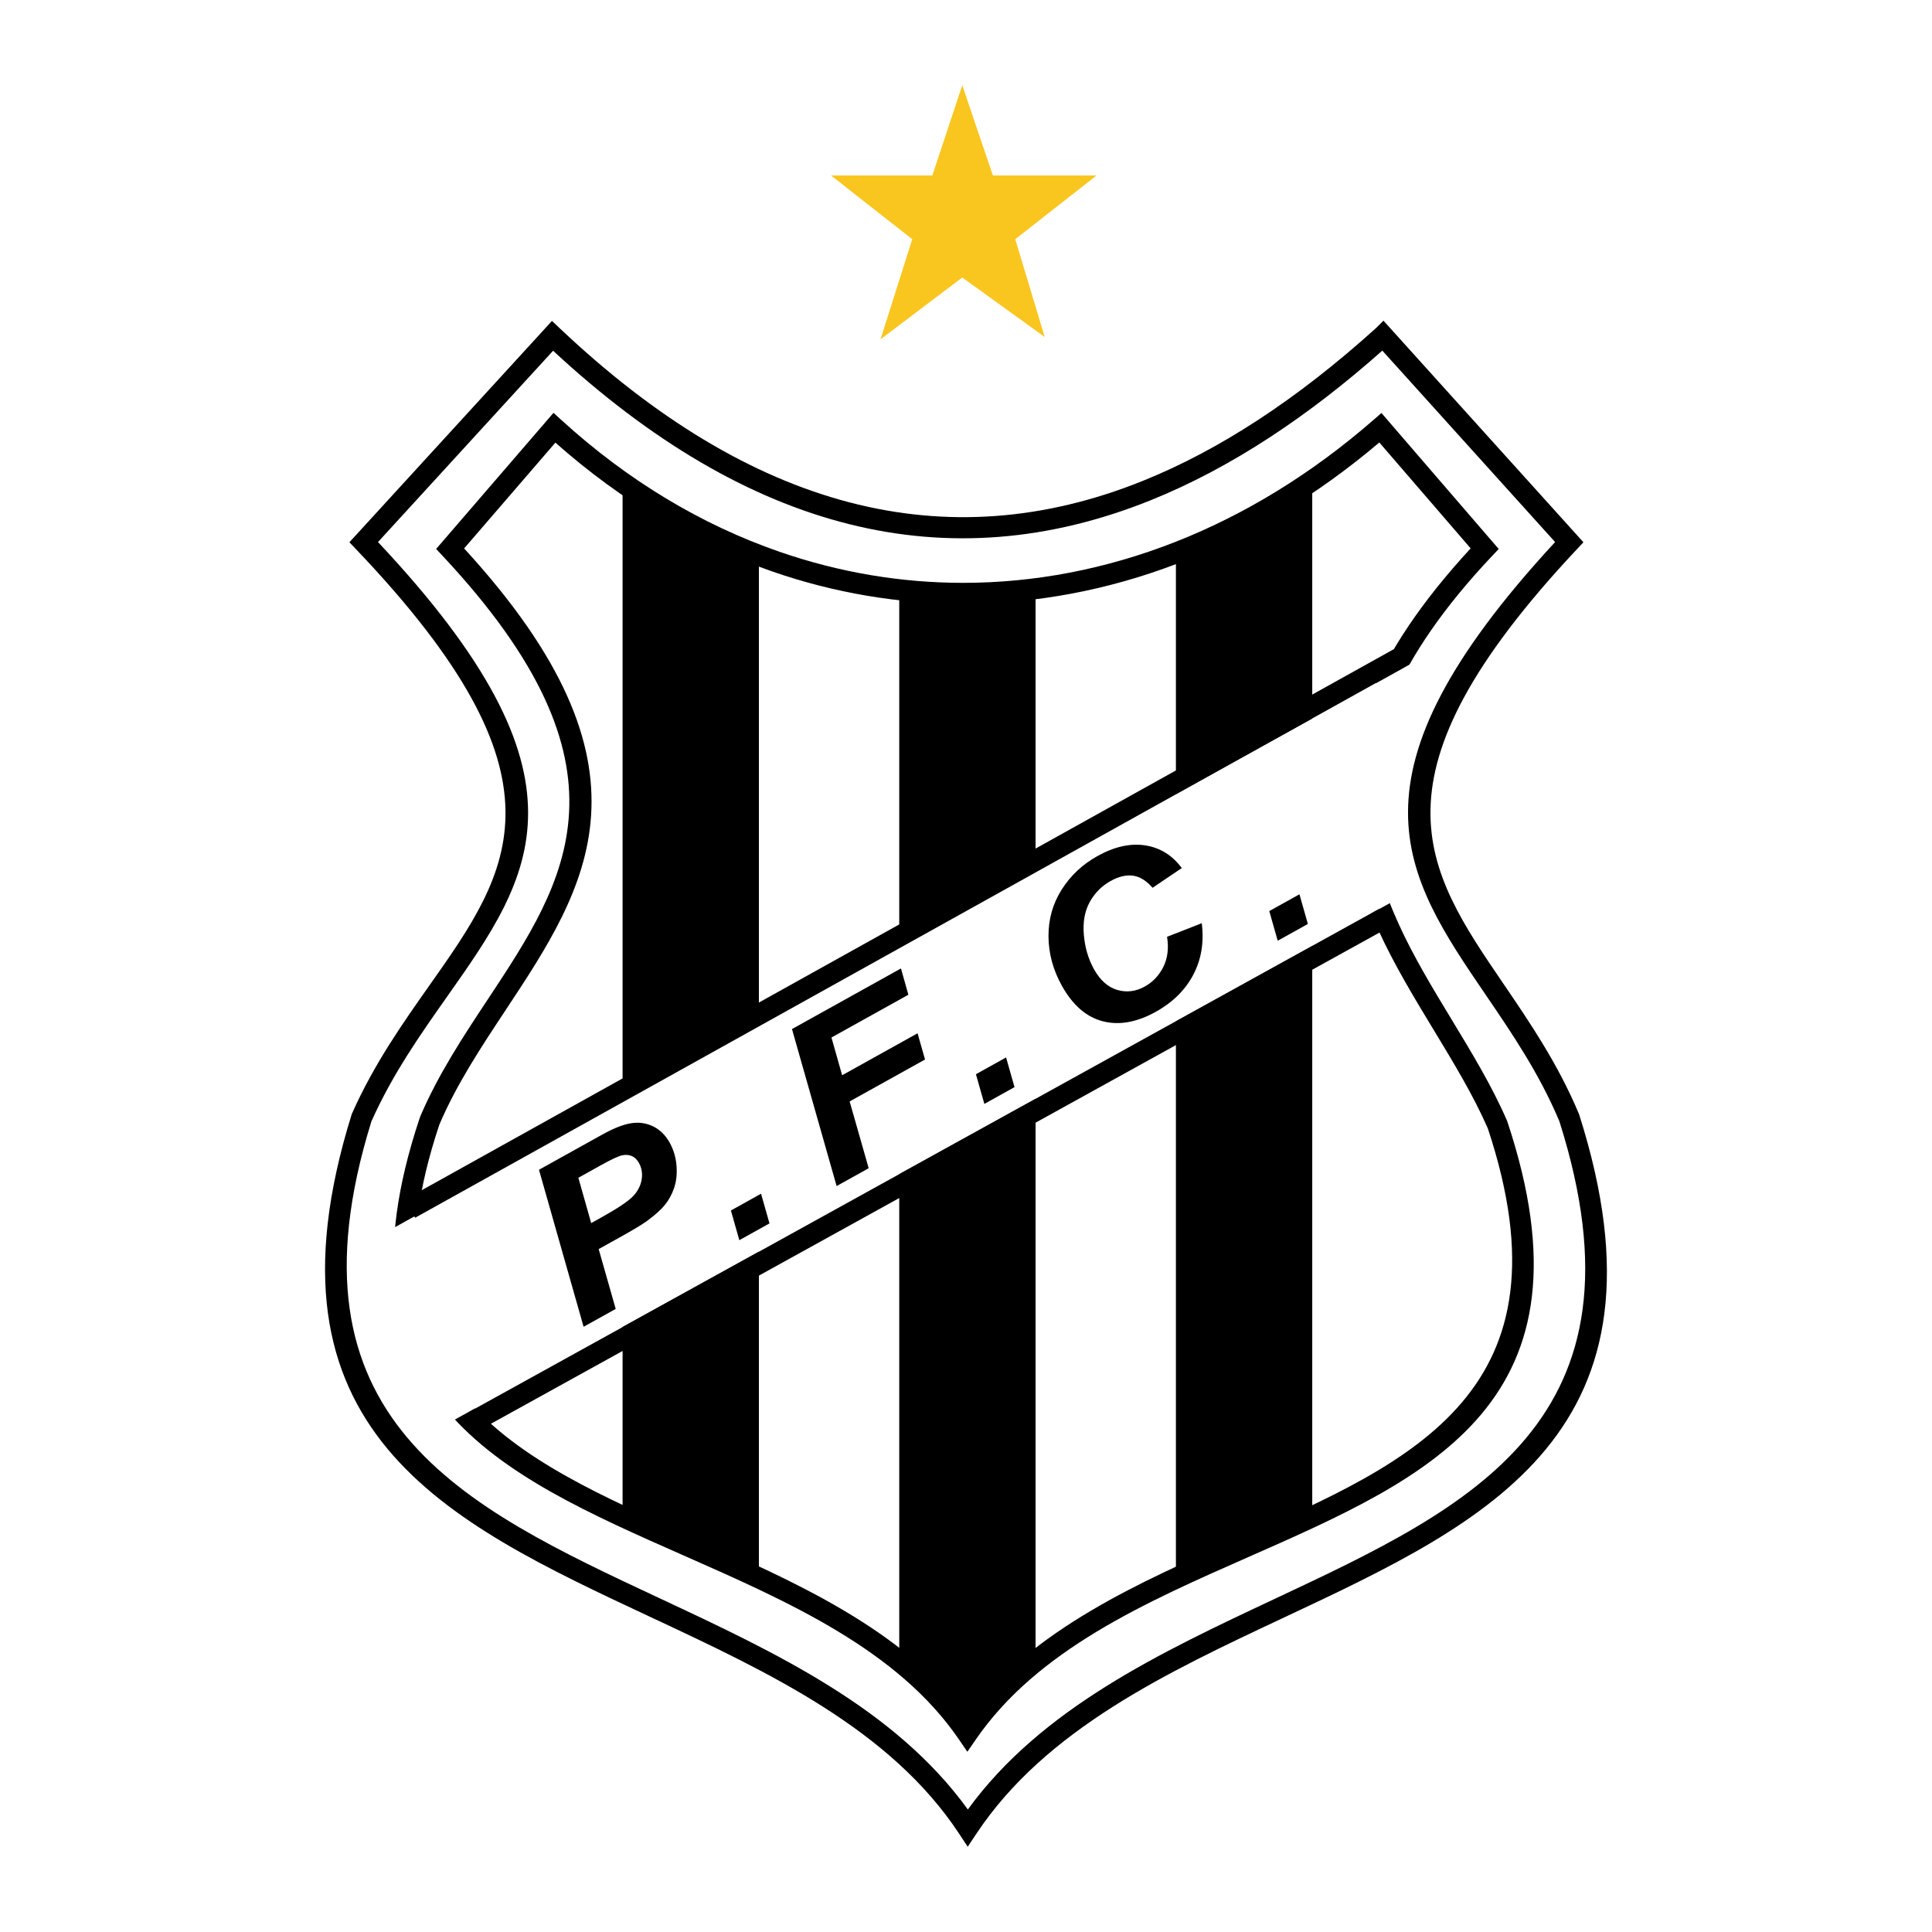 <?xml version="1.0" encoding="utf-8"?>
<!-- Generator: Adobe Illustrator 13.0.0, SVG Export Plug-In . SVG Version: 6.00 Build 14948)  -->
<!DOCTYPE svg PUBLIC "-//W3C//DTD SVG 1.0//EN" "http://www.w3.org/TR/2001/REC-SVG-20010904/DTD/svg10.dtd">
<svg version="1.0" id="Layer_1" xmlns="http://www.w3.org/2000/svg" xmlns:xlink="http://www.w3.org/1999/xlink" x="0px" y="0px"
	 width="192.756px" height="192.756px" viewBox="0 0 192.756 192.756" enable-background="new 0 0 192.756 192.756"
	 xml:space="preserve">
<g>
	<polygon fill-rule="evenodd" clip-rule="evenodd" fill="#FFFFFF" points="0,0 192.756,0 192.756,192.756 0,192.756 0,0 	"/>
	<path d="M55.182,34.993L37.713,54.081c22.206,23.62,15.436,33.234,6.874,45.382c-2.629,3.73-5.435,7.711-7.535,12.428
		c-9.242,29.793,9.156,38.4,28.724,47.553c11.548,5.402,23.489,10.988,30.786,21.088c7.324-10.076,19.211-15.658,30.684-21.045
		c19.527-9.168,37.813-17.756,28.333-47.617c-2.005-4.771-4.746-8.793-7.317-12.566c-8.239-12.094-14.812-21.75,6.891-45.223
		l-17.238-19.1c-3.729,3.309-7.457,6.183-11.183,8.622c-3.984,2.607-7.964,4.711-11.939,6.312
		C94.556,58.059,74.686,53.084,55.182,34.993L55.182,34.993z M35.518,53.383l18.834-20.581l0.717-0.784l0.772,0.73
		c19.107,18.074,38.499,23.15,58.174,15.23c3.837-1.544,7.694-3.586,11.572-6.125c3.877-2.538,7.777-5.579,11.7-9.122v0l0.74-0.739
		l0.737,0.817l18.573,20.581l0.642,0.711l-0.658,0.701c-21.347,22.766-15.138,31.879-7.34,43.324
		c2.641,3.875,5.455,8.006,7.544,12.998l0.022,0.053l0.011,0.033c10.055,31.619-9.041,40.586-29.434,50.16
		c-11.677,5.482-23.793,11.172-30.7,21.564l-0.875,1.316l-0.868-1.316c-6.876-10.422-19.042-16.113-30.789-21.607
		c-20.431-9.555-39.639-18.541-29.816-50.113l0.019-0.062l0.022-0.049c2.186-4.928,5.065-9.014,7.763-12.84
		c8.097-11.488,14.487-20.555-7.348-43.457l-0.673-0.706L35.518,53.383L35.518,53.383z"/>
	<path d="M55.41,44.161l-9.104,10.557c20.105,21.917,12.309,33.713,4.104,46.116c-2.417,3.654-4.87,7.363-6.577,11.373
		c-8.723,26.104,7.708,33.352,25.215,41.072c10.29,4.539,20.936,9.236,27.474,17.891c6.566-8.645,17.101-13.287,27.244-17.758
		c17.266-7.607,33.349-14.693,24.681-40.811c-1.424-3.273-3.387-6.512-5.377-9.795c-7.869-12.979-16.147-26.644,3.658-48.094
		l-9.113-10.567C124.971,54.875,110.468,60.24,96.093,60.24c-3.218,0-6.422-0.268-9.591-0.803c-3.188-0.538-6.337-1.342-9.424-2.412
		C69.432,54.377,62.098,50.088,55.41,44.161L55.41,44.161z M44.133,54.05l10.401-12.062l0.689-0.799l0.782,0.713
		c6.676,6.093,14.045,10.473,21.743,13.14c2.996,1.038,6.032,1.815,9.085,2.331c3.072,0.519,6.167,0.778,9.26,0.778
		c14.181,0,28.513-5.422,40.952-16.265l0.782-0.682l0.676,0.784l10.401,12.062l0.623,0.722l-0.651,0.689
		c-19.544,20.696-11.594,33.809-4.046,46.259c2.033,3.354,4.039,6.662,5.524,10.09l0.004,0.004h0.001l0.028,0.082
		c9.304,27.967-7.624,35.426-25.798,43.434c-10.331,4.553-21.081,9.289-27.223,18.207l-0.852,1.236l-0.849-1.24
		c-6.099-8.92-16.961-13.711-27.443-18.336c-18.415-8.123-35.698-15.746-26.331-43.707l0.028-0.076
		c1.787-4.207,4.296-8,6.769-11.738c7.822-11.826,15.256-23.064-4.528-44.218l-0.646-0.691L44.133,54.05L44.133,54.05z"/>
	<polygon fill-rule="evenodd" clip-rule="evenodd" points="62.115,48.708 75.716,55.543 75.716,157.662 62.115,151.23 
		62.115,48.708 	"/>
	<polygon fill-rule="evenodd" clip-rule="evenodd" points="89.718,59.162 103.319,58.76 103.319,166.105 96.519,172.941 
		89.718,166.91 89.718,59.162 	"/>
	<polygon fill-rule="evenodd" clip-rule="evenodd" points="117.321,55.142 130.923,47.905 130.923,151.633 117.321,157.662 
		117.321,55.142 	"/>
	<path fill-rule="evenodd" clip-rule="evenodd" fill="#FFFFFF" d="M37.644,123.412l103.414-57.345
		c-1.816,7.364-4.516,12.218-0.85,23.188l-96.593,53.351C39.013,138.049,36.909,134.402,37.644,123.412L37.644,123.412z"/>
	<path fill-rule="evenodd" clip-rule="evenodd" d="M61.429,130.592l-3.203,1.781l-4.452-15.664l6.317-3.514
		c1.122-0.623,2.079-1.002,2.861-1.127c0.786-0.127,1.523-0.023,2.206,0.309c0.683,0.33,1.238,0.879,1.658,1.633
		c0.389,0.699,0.615,1.465,0.681,2.293c0.063,0.83-0.017,1.568-0.236,2.211c-0.219,0.643-0.527,1.209-0.921,1.695
		c-0.395,0.486-0.995,1.027-1.798,1.613c-0.467,0.342-1.388,0.896-2.764,1.662l-2.048,1.137L61.429,130.592L61.429,130.592z
		 M58.984,122.027l0.984-0.547c1.686-0.939,2.761-1.662,3.221-2.162c0.459-0.502,0.738-1.055,0.832-1.65s0.002-1.145-0.274-1.643
		c-0.185-0.332-0.423-0.561-0.706-0.684c-0.285-0.121-0.607-0.15-0.959-0.078c-0.352,0.07-1.054,0.395-2.092,0.971l-2.287,1.273
		L58.984,122.027L58.984,122.027z M72.922,120.771l3.008-1.672l0.842,2.959l-3.009,1.674L72.922,120.771L72.922,120.771z
		 M83.47,118.334l-4.454-15.664l10.873-6.047l0.739,2.623l-7.673,4.266l1.064,3.766l7.526-4.186l0.746,2.615l-7.523,4.184
		l1.901,6.664L83.47,118.334L83.47,118.334z M97.368,107.176l3.009-1.674l0.841,2.961l-3.008,1.674L97.368,107.176L97.368,107.176z
		 M116.437,93.465l3.463-1.356c0.238,1.903-0.043,3.62-0.845,5.139c-0.801,1.523-2.046,2.756-3.735,3.695
		c-1.9,1.057-3.67,1.371-5.306,0.947c-1.637-0.426-2.996-1.609-4.076-3.551c-0.875-1.575-1.32-3.217-1.33-4.921
		c-0.011-1.706,0.431-3.262,1.315-4.66c0.886-1.401,2.079-2.52,3.574-3.352c1.681-0.934,3.266-1.29,4.75-1.064
		s2.708,0.98,3.659,2.265l-2.915,1.967c-0.616-0.71-1.27-1.114-1.953-1.208c-0.687-0.092-1.433,0.085-2.236,0.533
		c-0.883,0.49-1.576,1.189-2.077,2.093s-0.698,1.999-0.59,3.269s0.443,2.417,1.008,3.431c0.616,1.108,1.393,1.8,2.323,2.073
		c0.934,0.271,1.848,0.162,2.738-0.334c0.823-0.459,1.449-1.119,1.871-1.979S116.62,94.592,116.437,93.465L116.437,93.465z
		 M126.636,90.898l3.01-1.673l0.841,2.959l-3.009,1.674L126.636,90.898L126.636,90.898z"/>
	<polygon points="40.407,119.676 139.057,64.77 140.068,66.589 41.418,121.494 40.407,119.676 	"/>
	<polygon points="46.811,140.863 137.621,90.665 138.625,92.493 47.815,142.691 46.811,140.863 	"/>
	<polygon fill-rule="evenodd" clip-rule="evenodd" fill="#F9C620" points="87.852,33.85 91.015,23.867 82.907,17.505 93.02,17.505 
		96.006,8.504 99.063,17.505 109.405,17.505 101.292,23.867 104.231,33.62 96.006,27.688 87.852,33.85 	"/>
</g>
</svg>
